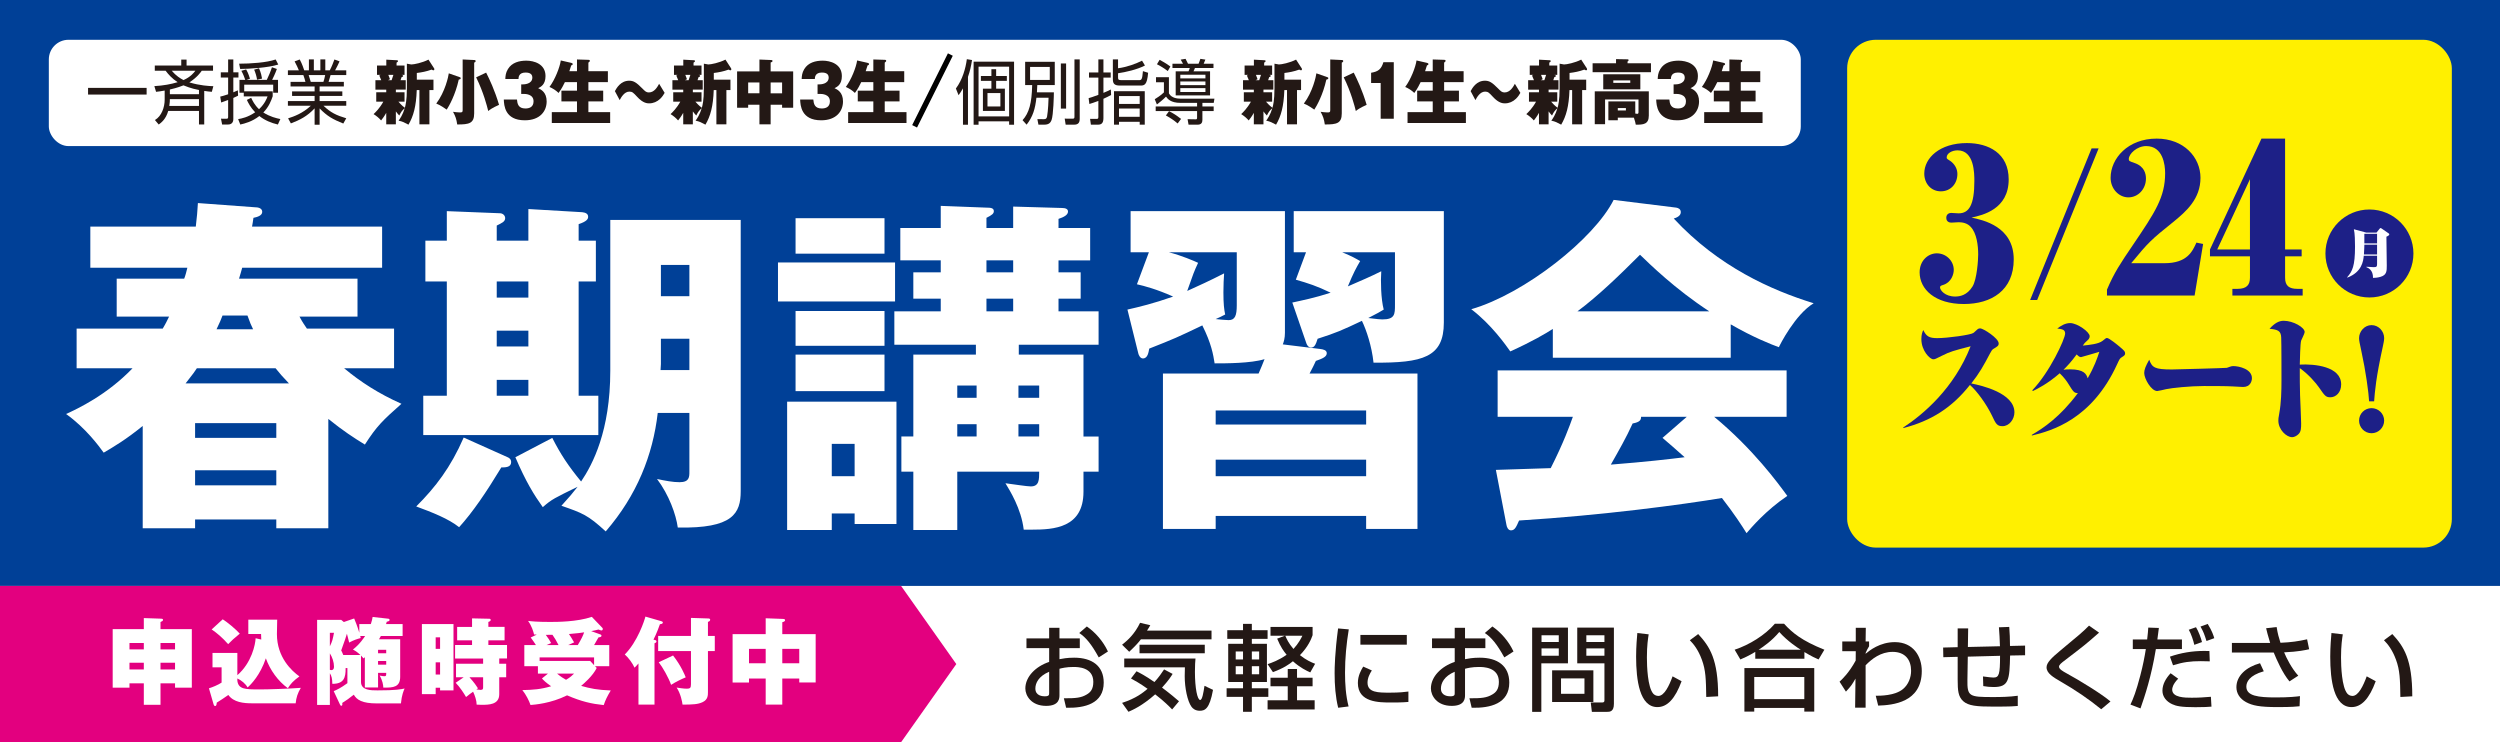 <?xml version="1.0" encoding="UTF-8"?>
<svg xmlns="http://www.w3.org/2000/svg" width="640" height="190" version="1.1" viewBox="0 0 640 190">
  <rect x="0" y="0" width="640" height="190" fill="#808080" stroke="none"/>
  <defs>
    <style>
      .cls-1 {
        fill: #004097;
      }

      .cls-2 {
        fill: #1d2087;
      }

      .cls-3 {
        fill: #fff000;
      }

      .cls-4 {
        fill: #231815;
      }

      .cls-5 {
        fill: #fff;
      }

      .cls-6 {
        fill: #e3007f;
      }
    </style>
  </defs>
  <!-- Generator: Adobe Illustrator 28.7.3, SVG Export Plug-In . SVG Version: 1.2.0 Build 164)  -->
  <g>
    <g id="_レイヤー_1" data-name="レイヤー_1">
      <rect class="cls-1" width="640" height="150"/>
      <rect class="cls-5" x="12.5" y="10.185" width="448.5" height="27.213" rx="5.032" ry="5.032"/>
      <rect class="cls-5" y="150" width="640" height="40"/>
      <polygon class="cls-6" points="230.682 150 244.814 170.003 230.682 190 0 190 0 150 230.682 150"/>
      <g>
        <path class="cls-5" d="M41.089,174.935v5.497h-4.272v-5.497h-3.672v1.104h-4.297v-14.978h7.969v-2.832l4.272.145c.408.023.648.023.648.312,0,.265-.265.384-.648.552v1.824h8.017v14.978h-4.296v-1.104h-3.721ZM36.817,166.247v-1.632h-3.672v1.632h3.672ZM36.817,171.384v-1.729h-3.672v1.729h3.672ZM44.81,166.247v-1.632h-3.721v1.632h3.721ZM44.81,171.384v-1.729h-3.721v1.729h3.721Z"/>
        <path class="cls-5" d="M66.882,163.726c-.048-.791-.048-1.031-.048-1.416h-3.265v-3.672h7.393c-.048,1.992-.071,2.856-.071,3.696,0,5.952,3.792,9.433,5.76,10.825-1.584,1.152-2.256,1.896-2.952,3.023-2.544-1.824-4.561-4.656-5.641-7.656-1.416,4.272-3.84,6.744-4.68,7.465-.504-.96-1.608-1.849-2.616-2.305v.601c.288,2.16,1.968,2.208,5.736,2.208,2.185,0,7.776-.191,10.513-.408-.816,1.368-1.176,2.496-1.32,3.961h-11.185c-2.112,0-4.704-.24-6.049-2.137-.432.312-1.056.744-1.512,1.032-1.152.72-1.272.816-1.464.937-.024.407-.072.863-.408.863-.192,0-.336-.191-.408-.479l-1.176-4.057c.815-.24,2.399-.888,3.24-1.464v-3.912h-2.328v-3.673h6.36v5.688c3.672-3.192,4.608-7.873,4.68-9.457l1.44.336ZM57.018,158.543c1.344.863,3.191,2.4,4.368,3.672-1.465,1.2-2.112,1.776-2.977,2.688-1.584-1.776-2.832-2.809-4.225-3.769l2.833-2.592Z"/>
        <path class="cls-5" d="M91.981,159.766h2.952c.288-.864.385-1.344.456-1.824l3.912.433c.24.023.433.071.433.336,0,.24-.216.336-.72.455-.097.289-.097.385-.192.601h4.248v3.048h-5.568c-.312.576-.384.696-.479.841h5.424v9.601c0,2.616-1.704,2.832-4.32,2.76-.023-.647-.191-1.8-.936-3.072.647.145,1.08.168,1.248.168.432,0,.432-.216.432-.863h-2.088v3.744h-3.385v-7.753c-.096.097-.144.144-.336.312-.264-.337-.408-.505-.647-.744v6.769c0,2.16,2.544,2.16,4.224,2.16,4.776,0,6.024-.288,6.937-.48-.239.553-.744,1.681-.936,3.816h-6.145c-3.816,0-5.137-.912-5.929-2.232-1.128.912-1.848,1.416-2.952,2.112.048.36.072.72-.24.72-.191,0-.264-.168-.384-.407l-1.561-3.337c.792-.336,1.801-.792,3.505-2.04v-3.864h-.456c.048,2.568-.528,4.057-3.408,4.032,0-1.248-.168-2.016-.624-2.712v8.113h-3.265v-21.771h6.169l.672.552,2.64-.912c.24.553.792,1.873,1.32,3.648v-2.208ZM84.445,161.999v3.456c.647-1.32.744-1.824,1.056-3.456h-1.056ZM84.445,171.479c.144.048.239.072.359.072.696,0,.696-.696.696-.912,0-1.104-.432-2.425-1.056-3.384v4.224ZM92.221,162.814c.048.168.072.336.12.528-.912.24-1.776.504-2.952,1.152-.145-.648-.288-1.224-.576-2.257-.145.48-.576,1.896-1.464,4.273.191.384.359.695.527,1.176h4.393c-.792-.792-1.56-1.225-1.92-1.416,1.728-1.297,2.904-3.121,3.12-3.457h-1.248ZM98.869,167.231v-.888h-2.088v.888h2.088ZM96.781,169.223v.937h2.088v-.937h-2.088Z"/>
        <path class="cls-5" d="M116.094,159.766v16.97h-3.433v-.672h-1.128v1.632h-3.528v-17.93h8.089ZM112.661,166.103v-2.953h-1.128v2.953h1.128ZM111.533,169.559v3.12h1.128v-3.12h-1.128ZM127.807,169.92h1.776v3.456h-1.776v4.345c0,2.712-2.712,2.712-4.561,2.712-.552,0-.888-.024-1.224-.048,0-1.008-.456-2.377-.912-3.312-.721.504-.841.6-1.801,1.368-.504-.888-1.584-2.568-2.664-3.648l2.064-1.416h-1.969v-3.456h6.937v-1.345h-7.176v-3.456h4.344v-1.2h-3.816v-3.433h3.816v-2.184l4.44.096c.216,0,.336.12.336.312,0,.24-.24.384-.6.504v1.271h4.152v3.433h-4.152v1.2h4.776v3.456h-1.992v1.345ZM123.678,173.376h-3.504c1.32,1.464,1.896,2.376,2.185,2.832-.217.168-.265.216-.408.288.864.12.96.12,1.08.12.647,0,.647-.336.647-.744v-2.496Z"/>
        <path class="cls-5" d="M137.419,162.455c-.191,0-.479-.024-.695-.024-.192-.768-.601-2.185-1.536-3.479.815.096,2.231.264,5.592.264,1.801,0,6.913,0,10.729-1.297l2.736,2.856c.048.072.071.169.071.24,0,.216-.144.384-.336.384-.168,0-.504-.119-.768-.24-.528.121-.937.24-1.872.408l2.399.864c.12.048.24.145.24.312,0,.312-.312.36-.768.432-.36.672-.744,1.32-1.128,1.968h3.888v5.401h-3.648l.433.456c-.984,2.04-3.36,4.056-3.984,4.584,2.352.672,4.104,1.032,7.584,1.176-.96,1.584-1.392,2.521-1.8,3.744-3.145-.336-5.641-.888-9.385-2.496-4.2,2.089-8.28,2.377-9.36,2.473-.36-1.08-1.152-2.664-2.089-3.816,2.904-.072,4.656-.191,7.369-.984-1.393-.983-1.872-1.464-2.353-1.992l1.536-1.248h-2.568v-1.896h-3.48v-5.401h2.977c-.288-.432-.84-1.296-1.344-1.943l1.56-.744ZM151.076,169.199l1.009,1.08v-1.992h-13.945v.912h12.937ZM142.987,165.142c-.527-1.031-.96-1.8-1.56-2.64-.528,0-.696.024-1.704.024.647.84,1.056,1.535,1.368,2.088-.24.12-.84.384-1.2.527h3.096ZM142.604,172.439c.937.793,1.681,1.248,2.305,1.584,1.08-.623,1.584-1.128,2.063-1.584h-4.368ZM147.908,165.142c.96-1.584,1.368-2.496,1.632-3.264-.792.12-1.56.24-3.888.432.432.648.768,1.152,1.319,2.137-.384.191-.575.264-1.536.695h2.473Z"/>
        <path class="cls-5" d="M167.552,180.385h-4.104v-10.537c-.504.6-.744.816-1.008,1.08-.504-1.152-1.584-2.592-2.496-3.385,3.264-3.264,5.04-8.688,5.28-9.696l3.984,1.151c.24.072.479.145.479.36,0,.36-.456.408-.743.433-.721,2.088-1.513,3.696-1.656,3.96.552.12.768.168.768.456,0,.24-.24.384-.504.48v15.697ZM182.986,162.791v3.889h-1.752v10.465c0,.863,0,1.943-1.345,2.592-1.271.6-2.544.624-5.16.648-.096-.793-.48-2.809-1.513-4.369.576.097,1.824.289,2.616.289.841,0,1.057-.217,1.057-1.152v-8.473h-8.4v-3.889h8.4v-4.608l4.416.144c.24,0,.504.049.504.336,0,.336-.384.48-.575.553v3.576h1.752ZM172.304,167.807c2.112,2.688,3.049,5.112,3.241,5.593-.984.407-2.521,1.127-3.745,1.92-.576-1.704-2.184-4.561-3.168-5.785l3.672-1.728Z"/>
        <path class="cls-5" d="M200.265,180.385h-4.249v-6.673h-4.272v1.008h-4.2v-12.385h8.473v-4.057l4.513.168c.072,0,.456.024.456.312,0,.312-.36.432-.72.528v3.048h8.544v12.385h-4.2v-1.008h-4.344v6.673ZM196.016,166.103h-4.272v3.696h4.272v-3.696ZM200.265,169.8h4.344v-3.696h-4.344v3.696Z"/>
      </g>
      <g>
        <path class="cls-4" d="M268.581,160.711h2.641v2.712h5.208v2.496h-5.208v2.833c.744-.145,1.944-.385,3.769-.385,4.536,0,7.561,2.088,7.561,6.385,0,5.377-4.849,6.553-9.625,6.433l-.576-2.425c3.12.024,4.465-.144,5.833-.96.96-.552,1.704-1.344,1.704-3.24,0-3.816-4.081-3.816-5.089-3.816-1.848,0-3,.312-3.576.456v6.697c0,.815,0,2.808-3.408,2.808-3.816,0-5.328-2.616-5.328-4.464,0-3.024,2.688-5.665,6.096-6.793v-3.528h-5.809v-2.496h5.809v-2.712ZM268.581,171.968c-2.712,1.151-3.528,2.904-3.528,4.296,0,1.896,1.873,1.992,2.4,1.992,1.128,0,1.128-.384,1.128-.84v-5.448ZM278.231,160.375c2.208,1.535,4.176,3.792,5.4,6.408l-2.353,1.512c-1.872-3.408-3.312-5.136-4.992-6.24l1.944-1.68Z"/>
        <path class="cls-4" d="M292.077,163.663c-.648.84-1.416,1.704-3,3.192l-1.824-1.801c1.512-1.199,3.24-2.784,4.608-5.616l2.616.624c-.456.744-.552.96-.84,1.368h16.513v2.232h-18.073ZM300.071,181.616c-.721-.744-2.064-2.112-4.345-3.864-3.36,2.977-5.809,4.009-6.841,4.465l-1.632-2.28c3.624-1.177,5.353-2.616,6.528-3.601-1.944-1.393-3.36-2.16-4.248-2.641l1.416-1.848c.816.408,2.256,1.128,4.584,2.76,1.177-1.296,1.872-2.328,2.473-3.24l2.184,1.152c-.384.624-1.031,1.68-2.712,3.504,2.208,1.656,3.576,2.833,4.345,3.505l-1.752,2.088ZM287.805,168.583h18.242c-.072.792-.145,1.704-.145,3.385,0,4.224.624,7.225,1.344,7.225.528,0,.816-1.776,1.104-3.624l2.185,1.031c-.889,4.921-2.089,5.353-3.408,5.353-1.104,0-1.776-.552-2.112-1.032-1.032-1.439-1.729-4.8-1.729-7.824,0-1.057.024-1.752.048-2.256h-15.529v-2.257ZM308.423,165.054v2.185h-16.706v-2.185h16.706Z"/>
        <path class="cls-4" d="M314.181,161.335h4.032v-1.632h2.257v1.632h4.032v2.208h-4.032v1.271h3.864v9.77h-3.864v1.607h4.224v2.209h-4.224v3.816h-2.257v-3.816h-4.2v-2.209h4.2v-1.607h-3.792v-9.77h3.792v-1.271h-4.032v-2.208ZM316.341,166.783v2.04h1.872v-2.04h-1.872ZM316.341,170.552v2.063h1.872v-2.063h-1.872ZM320.47,166.783v2.04h1.872v-2.04h-1.872ZM320.47,170.552v2.063h1.872v-2.063h-1.872ZM336.023,162.607c-.36,1.008-1.08,2.88-3.24,5.111,1.608,1.272,2.929,1.849,3.889,2.209l-1.248,2.208c-.864-.384-2.568-1.177-4.44-2.856-.937.768-2.353,1.776-5.112,2.784l-1.368-2.04c1.008-.336,2.855-.984,4.872-2.4-.72-.863-1.561-2.016-2.424-4.128l1.968-.744h-3.672v-2.257h10.776v2.113ZM332.038,171.271v2.232h3.984v2.184h-3.984v3.576h4.513v2.353h-12.049v-2.353h5.16v-3.576h-4.416v-2.184h4.416v-2.232h2.376ZM329.038,162.751c.36.84.816,1.896,2.088,3.384,1.345-1.488,1.969-2.736,2.28-3.384h-4.368Z"/>
        <path class="cls-4" d="M345.286,161.119c-.601,3.672-.96,7.368-.96,11.088,0,2.881.191,5.857.911,8.642l-2.664.336c-.695-2.809-.912-5.784-.912-8.856,0-1.297.048-5.137.889-11.449l2.736.24ZM351.191,171.632c-.528.84-1.104,1.896-1.104,3.12,0,2.568,2.713,2.568,5.736,2.568,2.448,0,3.841-.168,4.729-.288v2.664c-1.584.144-3.408.144-4.392.144-3.145,0-8.545,0-8.545-4.992,0-1.872.815-3.288,1.368-4.2l2.208.984ZM360.143,162.535v2.496h-11.881v-2.496h11.881Z"/>
        <path class="cls-4" d="M372.405,160.711h2.641v2.712h5.208v2.496h-5.208v2.833c.744-.145,1.944-.385,3.769-.385,4.536,0,7.561,2.088,7.561,6.385,0,5.377-4.849,6.553-9.625,6.433l-.576-2.425c3.12.024,4.465-.144,5.833-.96.96-.552,1.704-1.344,1.704-3.24,0-3.816-4.081-3.816-5.089-3.816-1.848,0-3,.312-3.576.456v6.697c0,.815,0,2.808-3.408,2.808-3.816,0-5.328-2.616-5.328-4.464,0-3.024,2.688-5.665,6.096-6.793v-3.528h-5.809v-2.496h5.809v-2.712ZM372.405,171.968c-2.712,1.151-3.528,2.904-3.528,4.296,0,1.896,1.873,1.992,2.4,1.992,1.128,0,1.128-.384,1.128-.84v-5.448ZM382.055,160.375c2.208,1.535,4.176,3.792,5.4,6.408l-2.353,1.512c-1.872-3.408-3.312-5.136-4.992-6.24l1.944-1.68Z"/>
        <path class="cls-4" d="M392.23,160.662h9.168v9.146h-6.816v12.433h-2.352v-21.578ZM394.629,162.631v1.729h4.417v-1.729h-4.417ZM394.629,165.991v1.872h4.417v-1.872h-4.417ZM407.903,171.607v8.113h-10.561v-8.113h10.561ZM399.622,173.672v3.937h6v-3.937h-6ZM410.735,169.807h-6.96v-9.146h9.385v19.514c0,2.017-1.032,2.064-1.824,2.064h-3.816l-.288-2.4h2.928c.553,0,.576-.312.576-.6v-9.433ZM406.103,162.631v1.729h4.632v-1.729h-4.632ZM406.103,165.991v1.872h4.632v-1.872h-4.632Z"/>
        <path class="cls-4" d="M422.062,162.39c-.168,1.057-.456,2.856-.456,5.904,0,2.353.191,7.585,1.608,9.266.239.287.72.6,1.319.6,1.536,0,2.784-2.641,3.648-5.017l2.305,1.248c-1.633,4.465-3.648,6.625-6.192,6.625-4.537,0-5.449-6.841-5.449-12.89,0-2.688.216-4.944.312-6.072l2.904.336ZM436.799,178.424c-.072-4.512-.12-6.84-1.128-9.553-.912-2.496-2.089-3.984-3.072-4.969l2.136-1.584c3,3.24,5.112,6.505,5.112,15.938l-3.048.168Z"/>
        <path class="cls-4" d="M449.35,166.879c-1.8,1.08-2.88,1.536-3.816,1.944l-1.464-2.496c3.769-1.248,7.753-3.72,10.297-6.648h2.353c2.136,2.328,4.512,4.32,10.32,6.648l-1.488,2.496c-.695-.288-1.775-.792-3.624-1.896v1.703h-12.577v-1.752ZM446.566,171.031h17.882v11.137h-2.544v-.936h-12.817v.936h-2.521v-11.137ZM449.086,173.311v5.665h12.817v-5.665h-12.817ZM460.991,166.327c-.601-.36-3.36-2.136-5.497-4.536-1.896,2.256-4.032,3.744-5.28,4.536h10.777Z"/>
        <path class="cls-4" d="M480.191,178.112c1.056,0,4.872.024,6.96-1.704,1.417-1.152,2.089-3,2.089-4.681,0-2.784-1.488-4.849-4.729-4.849-3.072,0-5.353,1.824-6.913,3.433v10.849h-2.688l.096-7.44c-.888,1.536-1.032,1.8-2.448,3.337l-1.632-2.545c.72-.672,2.424-2.28,4.128-5.4l.024-2.4h-3.457v-2.496h3.457v-3.504h2.568l-.049,3.504h.889v1.225c-.336.552-.721,1.248-.889,1.728v.192c.984-.816,3.625-2.977,7.489-2.977,4.729,0,6.889,3.648,6.889,7.393,0,8.064-7.417,8.737-11.161,8.857l-.624-2.521Z"/>
        <path class="cls-4" d="M514.367,160.494c.12,1.537.191,3.024.191,4.873l3.865-.096v2.472l-3.841.072c-.144,6.192-.288,8.064-4.177,8.064-.912,0-1.824-.072-2.688-.24l-.072-2.472c1.176.191,2.496.288,2.664.288,1.44,0,1.704-.769,1.704-5.569l-8.257.217-.096,5.856c-.072,4.345.432,4.488,6.528,4.488,2.112,0,4.249-.048,6.36-.336v2.616c-.768.072-1.704.168-6.168.168-4.32,0-6.48-.192-7.825-1.416-1.248-1.176-1.392-2.641-1.392-5.521v-5.809l-3.673.096-.048-2.472,3.721-.096v-4.801h2.688l-.072,4.752,8.209-.191c-.024-.961-.168-4.104-.265-4.849l2.641-.097Z"/>
        <path class="cls-4" d="M537.911,181.568c-3.24-2.641-6.697-4.969-10.321-7.057-1.944-1.128-3.672-2.136-3.672-3.672,0-1.177,1.199-2.377,3.696-4.44,4.848-4.009,5.496-4.561,7.176-6.241l2.568,1.801c-3.384,2.977-3.912,3.384-8.593,6.961-1.176.888-1.656,1.271-1.656,1.775,0,.601,1.08,1.2,1.776,1.584,3.528,1.92,9.217,5.425,11.401,7.297l-2.376,1.992Z"/>
        <path class="cls-4" d="M552.67,160.759c-.096.792-.191,1.632-.384,2.952h6.289v2.448h-6.673c-1.176,7.177-2.856,12.097-3.937,15.193l-2.568-.984c.744-1.584,1.44-3.312,2.521-7.44.696-2.641,1.104-4.801,1.416-6.769h-3.336v-2.448h3.672c.168-1.393.24-2.305.288-3.049l2.712.097ZM557.615,173.744c-1.393,1.416-1.536,2.424-1.536,2.784,0,2.088,3.336,2.088,4.992,2.088,1.944,0,3.096-.096,4.92-.24l.145,2.521c-.84.072-1.776.145-4.104.145-3.672,0-4.921-.289-5.952-.769-1.465-.672-2.497-1.896-2.497-3.456,0-1.705.937-3.217,2.089-4.465l1.944,1.393ZM565.703,169.304c-.695-.024-1.344-.048-2.304-.048-2.616,0-4.513.239-7.104,1.056l-.792-2.208c2.808-.984,5.76-1.465,8.736-1.465.528,0,.889,0,1.368.024l.096,2.641ZM561.743,165.079c-.216-1.032-.84-2.88-1.416-3.864l1.848-.648c.648,1.032,1.272,2.761,1.536,3.793l-1.968.72ZM564.863,164.095c-.6-1.848-.72-2.231-1.536-3.696l1.849-.672c1.151,1.848,1.488,3.024,1.68,3.648l-1.992.72Z"/>
        <path class="cls-4" d="M582.816,160.518c.312,1.872.527,2.568.983,4.032,2.784-.12,4.537-.384,6.816-.888l.528,2.544c-.84.192-2.88.648-6.408.792.552,1.368,1.92,4.128,3.624,5.977l-2.256,1.464c-1.776-2.111-3.288-5.568-4.032-7.393h-10.705v-2.448h9.793c-.624-2.04-.864-3.048-1.032-3.769l2.688-.312ZM579.527,171.847c-3.744,1.057-4.464,2.784-4.464,3.912,0,2.424,3.048,2.784,7.561,2.784,3.408,0,5.305-.216,6.168-.336l-.096,2.593c-.768.071-1.848.216-5.616.216-4.681,0-6.48-.408-8.089-1.272-1.632-.888-2.472-2.28-2.472-3.816,0-2.928,2.496-5.16,6.048-6.145l.96,2.064Z"/>
        <path class="cls-4" d="M599.758,162.39c-.168,1.057-.456,2.856-.456,5.904,0,2.353.192,7.585,1.608,9.266.24.287.72.6,1.32.6,1.536,0,2.784-2.641,3.648-5.017l2.304,1.248c-1.632,4.465-3.648,6.625-6.192,6.625-4.536,0-5.448-6.841-5.448-12.89,0-2.688.216-4.944.312-6.072l2.904.336ZM614.495,178.424c-.072-4.512-.12-6.84-1.128-9.553-.912-2.496-2.088-3.984-3.072-4.969l2.137-1.584c3,3.24,5.112,6.505,5.112,15.938l-3.049.168Z"/>
      </g>
      <g>
        <path class="cls-5" d="M100.881,84.113v10.169h-12.779c4.229,3.51,8.819,6.479,14.669,9.09-4.86,4.319-6.3,5.67-9.36,10.439-2.79-1.71-5.58-3.51-9.359-6.569v27.988h-13.319v-2.25h-20.79v2.25h-13.409v-26.188c-4.32,3.51-7.38,5.31-9.99,6.84-1.17-1.62-4.59-6.3-9.629-9.899,2.97-1.351,10.439-4.86,17.009-11.7h-14.31v-10.169h22.049c.81-1.35,1.17-2.16,1.62-3.06h-13.409v-9.72h17.279c.27-.63.63-1.98.81-2.79h-24.839v-10.53h26.999c.27-2.34.45-4.14.54-6.03l14.669,1.08c.45,0,1.8.09,1.8,1.17,0,.99-1.35,1.35-2.25,1.53-.09.81-.27,1.71-.36,2.25h33.299v10.53h-35.819c-.18.63-.54,1.979-.81,2.79h30.329v9.72h-14.85c.81,1.53,1.35,2.25,1.89,3.06h22.319ZM73.972,98.152c-1.62-1.71-2.43-2.61-3.42-3.87h-20.159c-.45.72-.9,1.35-2.88,3.87h26.459ZM70.733,112.101v-3.779h-20.79v3.779h20.79ZM49.943,120.382v3.869h20.79v-3.869h-20.79ZM64.793,84.292c-.45-.9-.81-1.71-1.44-3.51h-6.39c-.36.99-.72,1.8-1.53,3.51h9.36Z"/>
        <path class="cls-5" d="M129.954,117.052c.45.18.9.54.9,1.26,0,1.35-1.53,1.35-2.52,1.35-3.87,6.39-7.29,11.43-10.799,15.3-2.7-2.16-6.84-3.78-10.98-5.31,4.95-4.95,8.82-9.99,12.15-17.64l11.25,5.04ZM135.263,61.613v-8.1l13.77.81c.81.09,1.53.36,1.53,1.17,0,.54-.27,1.17-2.43,1.89v4.229h4.41v10.44h-4.41v29.249h5.04v10.08h-44.818v-10.08h6.03v-29.249h-5.49v-10.44h5.49v-7.56l13.589.54c.72,0,1.35.54,1.35,1.26,0,.9-.9,1.26-2.16,1.89v3.87h8.1ZM127.164,72.053v4.14h8.1v-4.14h-8.1ZM127.164,84.652v4.05h8.1v-4.05h-8.1ZM127.164,97.252v4.05h8.1v-4.05h-8.1ZM156.233,56.304h33.389v69.388c0,5.76-1.98,9.629-16.109,9.359-.45-3.33-2.25-8.37-5.31-12.42,2.25.45,3.96.811,5.76.811,2.52,0,2.52-1.351,2.52-2.7v-15.029h-8.1c-1.26,10.8-5.31,21.06-13.319,30.329-4.59-4.23-5.94-4.68-11.34-6.57,1.98-2.159,2.88-3.239,4.14-4.859-5.85,2.88-6.57,3.149-8.91,5.22-2.25-3.15-4.32-6.479-7.02-12.779l9.449-4.95c2.16,4.229,4.05,7.109,7.38,11.16,2.97-4.41,7.47-12.96,7.47-28.35v-38.608ZM176.482,86.722h-7.29v6.479c0,.54-.09.99-.09,1.53h7.379v-8.01ZM169.192,75.833h7.29v-8.01h-7.29v8.01Z"/>
        <path class="cls-5" d="M229.133,67.193v9.99h-29.969v-9.99h29.969ZM212.934,131.451v4.229h-11.429v-32.849h27.989v31.318h-10.709v-2.699h-5.85ZM226.433,55.853v9.09h-22.769v-9.09h22.769ZM226.433,79.613v8.91h-22.769v-8.91h22.769ZM226.433,90.772v9.359h-22.769v-9.359h22.769ZM218.784,121.911v-8.279h-5.85v8.279h5.85ZM281.241,111.742v8.999h-3.87v5.13c0,9.27-7.56,9.72-13.229,9.72h-2.07c-.63-5.399-3.6-10.08-4.68-11.88,2.07.271,5.58.811,6.479.811,2.16,0,2.16-1.71,2.16-3.78h-20.969v14.939h-11.25v-14.939h-3.06v-8.999h3.06v-20.97h16.019v-2.52h-20.879v-8.55h11.879v-3.24h-7.02v-6.75h7.02v-3.06h-10.35v-8.28h10.35v-5.669l11.7.45c1.08,0,1.89.09,1.89.9,0,.63-.45.99-1.89,1.71v2.61h6.84v-5.49l12.509.36c.9,0,1.53.27,1.53.9,0,.9-1.08,1.44-2.43,1.89v2.34h8.1v8.28h-8.1v3.06h5.67v6.75h-5.67v3.24h10.259v8.55h-20.429v2.52h16.56v20.97h3.87ZM250.012,101.842v-3.149h-4.95v3.149h4.95ZM250.012,111.742v-3.15h-4.95v3.15h4.95ZM252.532,66.653v3.06h6.84v-3.06h-6.84ZM252.532,76.463v3.24h6.84v-3.24h-6.84ZM266.032,101.842v-3.149h-5.31v3.149h5.31ZM266.032,111.742v-3.15h-5.31v3.15h5.31Z"/>
        <path class="cls-5" d="M288.625,79.253c3.15-.72,6.569-1.53,11.699-3.33-4.23-1.89-7.29-2.7-9.27-3.15l3.06-8.189h-4.68v-10.53h39.508v31.139c0,1.35-.27,2.25-.54,2.97l9.54,1.17c.72.09,1.71.27,1.71,1.08,0,.9-.99,1.35-2.79,1.98-.36.81-.99,2.07-1.62,3.24h27.629v39.779h-13.14v-3.33h-38.518v3.33h-13.5v-39.779h24.479c.45-.99,1.261-2.97,1.53-3.69-3.51,1.08-9.899,1.08-12.779,1.08-.36-2.25-.81-5.04-3.15-9.72-6.39,3.06-7.2,3.42-13.589,5.939-.18.9-.36,2.52-1.62,2.52-.72,0-1.08-.9-1.17-1.26l-2.79-11.25ZM299.244,64.583c3.42.9,6.3,2.16,7.47,2.7-1.08,2.34-1.17,2.61-2.79,7.2,2.97-1.35,5.58-2.52,9.449-4.5-.09,1.35-.18,2.88-.18,4.859,0,2.97.18,4.41.45,5.67-.63.36-1.62.81-2.43,1.17.45.09,2.97.27,3.33.27,1.62,0,2.07-1.17,2.07-3.78v-13.589h-17.37ZM349.732,108.681v-3.6h-38.518v3.6h38.518ZM349.732,121.911v-4.229h-38.518v4.229h38.518ZM330.832,77.453c2.431-.54,5.67-1.17,9.81-2.52-3.51-1.71-5.76-2.43-8.909-3.33l2.609-7.02h-3.149v-10.53h38.429v28.529c0,8.91-5.4,10.35-18,10.26-.449-4.23-1.8-8.28-2.97-10.709-5.13,2.43-6.569,3.06-11.339,4.59-.45,1.44-.811,2.25-1.62,2.25-.811,0-1.17-.72-1.351-1.35l-3.51-10.169ZM357.112,64.583h-13.499c2.609,1.08,3.329,1.53,4.589,2.25-.989,1.71-1.709,2.97-3.149,6.479,3.51-1.53,5.67-2.43,8.55-3.87-.18,2.43-.09,7.109.63,9.81-1.17.72-1.53.9-3.96,2.16,2.07.27,3.24.36,3.6.36,3.24,0,3.24-1.35,3.24-3.78v-13.409Z"/>
        <path class="cls-5" d="M443.062,91.582h-45.538v-7.38c-1.801,1.17-5.311,3.24-10.89,5.76-1.08-1.53-4.86-6.93-9.99-10.8,13.68-3.959,31.499-18.089,36.449-27.989l16.019,1.98c.54.09,1.17.36,1.17,1.17,0,.99-1.17,1.44-1.8,1.62,11.43,12.33,25.02,18.359,35.819,21.689-4.771,2.88-8.73,10.8-8.91,11.25-1.979-.72-6.569-2.52-12.329-5.85v8.55ZM382.944,120.291c2.61-.09,6.12-.18,14.04-.449,3.329-6.57,4.859-10.89,5.67-13.14h-19.26v-11.88h73.977v11.88h-18.539c9.99,8.279,16.29,16.919,18.72,20.249-5.58,3.779-9.27,8.189-10.439,9.539-1.17-1.89-3.15-4.949-6.3-8.999-10.35,1.71-30.329,4.41-51.928,5.76-.721,1.62-1.08,2.52-2.07,2.52-.72,0-1.08-.81-1.17-1.439l-2.7-14.04ZM437.571,79.702c-8.819-5.76-15.299-12.149-17.729-14.489-5.22,5.22-10.799,10.62-16.019,14.489h33.748ZM431.812,106.702h-11.699c0,.81-.271,1.35-2.16,1.71-1.62,3.6-3.6,7.02-5.58,10.529,9.09-.72,14.49-1.35,18.899-1.89-2.52-2.25-3.96-3.51-5.67-4.95l6.21-5.399Z"/>
      </g>
      <rect class="cls-3" x="472.874" y="10.185" width="154.796" height="130" rx="7.302" ry="7.302"/>
      <g>
        <g>
          <path class="cls-2" d="M512.637,109.102c-1.389,0-1.702-.59-2.709-2.743-1.389-2.883-3.854-6.286-5.626-7.814-4.619,5.835-9.863,9.169-17.052,11.044l-.035-.139c5.105-3.334,13.023-10.002,17.261-20.803-4.307,1.111-5.313,1.389-7.293,2.396-1.667.833-1.841.938-2.258.938-.868,0-3.056-2.188-3.056-5.175,0-1.181.243-1.736.486-2.327.764,1.632,1.527,2.083,3.576,2.083,2.675,0,8.578-.833,9.238-1.319.208-.104.938-.868,1.111-.973.174-.139.382-.208.66-.208.729,0,4.723,2.5,4.723,3.854,0,.591-.277.764-1.389,1.424-.312.208-.452.452-.834,1.146-1.632,3.091-2.674,5.001-4.792,7.675,2.604.521,11.044,2.431,11.044,7.397,0,1.771-1.32,3.542-3.057,3.542Z"/>
          <path class="cls-2" d="M543.158,91.46c-.486.312-.556.452-1.181,1.806-6.46,14.135-16.774,17.017-21.811,18.232l-.034-.174c2.986-1.736,7.224-4.55,11.808-10.696-.973.035-1.216-.417-2.396-2.292-.347-.591-1.146-1.736-2.257-2.778-3.126,2.709-5.661,3.959-6.877,4.549l-.139-.208c4.445-4.584,8.404-13.162,8.404-14.517,0-1.007-.729-1.111-2.015-1.285.973-.729,2.05-1.389,3.3-1.389,1.806,0,5.001,2.257,5.001,3.368,0,.521-.348.869-.591,1.077-.659.59-.729.66-1.181,1.319,1.771-.174,4.063-.417,5.07-1.215.799-.66.903-.729,1.146-.729.521,0,2.743,1.806,3.334,2.327,1.111.938,1.285,1.146,1.285,1.598,0,.417-.14.556-.868,1.007ZM532.739,91.426c-.382,0-.729-.312-1.111-.694-1.459,1.979-2.327,2.882-3.369,3.924.417-.069.903-.104,1.667-.104,3.577,0,4.202,1.215,4.515,2.292,1.667-2.883,2.466-5.14,2.987-6.772-.765.208-4.55,1.354-4.688,1.354Z"/>
          <path class="cls-2" d="M574.235,99.066c-.069,0-2.257-.104-2.604-.139-1.736-.104-5.452-.104-7.432-.104-3.474,0-8.231.485-9.655.799-.382.104-2.118.485-2.292.485-1.528,0-3.334-3.16-3.334-4.618,0-.868.382-1.806,1.285-3.404.729,2.014,1.424,2.5,5.765,2.5.625,0,13.545-.347,14.065-.417.382-.07,1.042-.452,1.633-.452,1.632,0,4.827.799,4.827,3.091,0,.729-.382,2.258-2.258,2.258Z"/>
          <path class="cls-2" d="M596.561,101.705c-1.146,0-1.424-.382-2.883-2.5-.764-1.111-2.674-3.369-4.932-4.966,0,2.779,0,4.272.07,6.912.034,1.146.277,6.146.277,7.188,0,1.146,0,2.153-.66,2.778-.347.348-.972.799-1.667.799-1.424,0-3.507-1.91-3.507-4.237,0-.486,0-.556.243-1.91.485-2.64.556-5.695.556-8.369,0-1.737,0-9.446-.07-11.009-.069-1.667-.799-2.014-2.986-2.223,1.25-1.389,2.361-2.049,3.612-2.049,2.465,0,5.383,1.702,5.383,2.883,0,.382-.799,1.875-.903,2.188-.243.729-.312,5.001-.348,6.147,3.751-.208,10.593.451,10.593,5.07,0,2.084-1.354,3.299-2.778,3.299Z"/>
          <path class="cls-2" d="M606.49,102.747c-.104-2.188-.868-7.779-1.944-12.676-.521-2.361-.625-2.987-.625-3.508,0-1.667,1.354-3.334,3.195-3.334,1.84,0,3.229,1.598,3.229,3.334,0,.625-.209,1.494-.312,2.015-1.806,8.196-2.049,11.529-2.258,14.169h-1.285ZM603.921,107.679c0-1.771,1.424-3.194,3.195-3.194,1.771,0,3.229,1.424,3.229,3.194,0,1.736-1.424,3.229-3.229,3.229-1.807,0-3.195-1.493-3.195-3.229Z"/>
        </g>
        <g>
          <path class="cls-2" d="M502.747,77.827c-7.394,0-11.322-3.773-11.322-8.116,0-3.05,2.224-4.859,4.395-4.859,2.43,0,4.343,1.964,4.343,4.239,0,1.137-.621,3.153-2.637,3.825-.62.207-.879.259-.879.672,0,.672,1.24,2.326,3.877,2.326,1.189,0,3.051-.31,4.446-2.584,1.137-1.861,1.447-6.824,1.447-8.168,0-2.275-.361-5.428-1.913-7.083-.827-.931-2.067-1.189-3.05-1.189-.259,0-1.603.104-1.913.104-.413,0-1.292-.155-1.292-1.241,0-.827.568-1.241,1.292-1.241.259,0,1.552.103,1.861.103,2.688,0,4.032-2.171,4.032-8.271,0-1.913,0-7.857-4.291-7.857-1.447,0-2.791.775-2.791,1.809,0,.31.052.362.879.879,1.137.775,1.861,2.016,1.861,3.36,0,2.481-1.706,4.446-4.239,4.446-2.481,0-4.239-1.964-4.239-4.549,0-3.98,3.929-7.806,10.908-7.806,5.531,0,10.701,2.585,10.701,9.306,0,7.651-6.669,9.15-9.513,9.771,2.947.62,10.805,2.274,10.805,10.701,0,7.961-5.738,11.425-12.769,11.425Z"/>
          <path class="cls-2" d="M519.71,76.805l15.737-38.818h1.801l-15.737,38.818h-1.801Z"/>
          <g>
            <path class="cls-2" d="M561.822,75.65h-22.436v-1.5c1.86-4.394,3.515-6.824,6.565-11.321,5.738-8.479,8.323-12.304,8.323-18.507,0-2.171-.569-6.927-4.86-6.927-2.378,0-4.445,2.016-4.445,3.309,0,.517.155.568,1.499,1.034,2.533.879,2.895,2.792,2.895,3.981,0,2.636-1.964,4.808-4.497,4.808-2.378,0-4.55-2.12-4.55-5.015,0-4.911,4.395-10.029,11.787-10.029,6.979,0,11.219,4.808,11.219,10.029,0,5.428-3.671,8.633-6.979,11.321-5.583,4.498-6.203,5.015-10.753,10.546h8.53c5.79,0,7.134-2.999,8.168-5.273l1.706.362-2.172,13.183Z"/>
            <path class="cls-2" d="M571.49,73.944h1.344c2.327,0,3.154-1.034,3.154-2.843v-5.48h-10.236v-1.757l13.183-28.382h6.049v28.382h4.239v1.757h-4.239v5.48c0,2.12,1.085,2.843,3.153,2.843h1.344v1.706h-17.99v-1.706ZM575.988,45.872l-8.375,17.991h8.375v-17.991Z"/>
          </g>
          <path class="cls-2" d="M617.839,64.891c.005,6.224-5.043,11.261-11.265,11.261-6.218,0-11.263-5.037-11.263-11.261,0-6.217,5.045-11.262,11.263-11.26,6.222,0,11.26,5.043,11.265,11.26Z"/>
          <path class="cls-5" d="M610.921,60.594c0,1.175.093,6.355.093,7.41,0,1.375,0,2.403-1.615,2.87-.801.241-1.482.254-1.909.268.04-2.057-1.255-2.563-1.683-2.737v-.12c.308.026,1.629.107,1.843.107.708,0,.881-.107.881-.788v-2.137h-3.404c-.134,1.402-.48,4.166-4.179,5.595l-.08-.08c1.335-1.522,2.016-2.857,2.016-7.851,0-1.162-.026-3.392-.294-4.446l3.138.854h2.657l.814-1.001c.054-.067.134-.16.214-.16.093,0,.2.067.28.12l1.789,1.242c.106.08.173.12.173.24,0,.32-.561.548-.733.614ZM608.53,62.637h-3.258c0,.053-.013,1.321-.106,2.51h3.364v-2.51ZM608.53,59.859h-3.258v2.457h3.258v-2.457Z"/>
        </g>
      </g>
      <g>
        <path class="cls-4" d="M37.534,22.498v1.71h-14.99v-1.71h14.99Z"/>
        <path class="cls-4" d="M39.66,30.727c1.718-.991,2.496-3.295,2.496-5.186v-2.359c-.973.18-1.653.27-2.204.324l-.438-1.458c2.398-.144,4.197-.486,5.963-1.008-1.426-.918-2.382-1.999-3.079-2.935h-2.771v-1.333h6.774v-1.512h1.361v1.512h6.774v1.333h-2.885c-.324.468-1.199,1.71-3.176,2.988,2.755.829,5.023.937,6.142.973l-.389,1.44c-.648-.054-1.199-.108-1.944-.234v8.589h-1.345v-3.457h-7.875c-.6,2.125-1.815,3.025-2.431,3.475l-.972-1.152ZM43.484,25.379c0,.45,0,.81-.146,1.747h7.6v-1.747h-7.454ZM43.484,24.119h7.454v-1.081c-2.025-.36-3.646-1.062-3.97-1.188-.324.126-1.604.648-3.484,1.062v1.207ZM43.954,18.105c1.134,1.314,2.204,1.98,3.03,2.395,1.864-.847,2.642-1.873,3.031-2.395h-6.061Z"/>
        <path class="cls-4" d="M60.946,24.497c-.438.216-.681.342-1.215.576v5.42c0,1.242-.94,1.386-1.361,1.386h-1.507l-.292-1.495,1.329.018c.454,0,.502-.108.502-.54v-4.267c-1.004.378-1.28.486-1.782.648l-.243-1.512c.535-.126.956-.234,2.025-.595v-4.285h-1.879v-1.332h1.879v-3.295h1.329v3.295h1.312v1.332h-1.312v3.781c.438-.162.745-.306,1.167-.504l.049,1.368ZM61.302,23.741v-3.295h1.475c-.129-.396-.438-1.333-.988-2.323l1.231-.342c.194.342.567,1.008.972,2.376l-.891.288h5.202c.356-.684,1.086-2.449,1.312-3.223l1.264.433c-.356,1.062-1.15,2.683-1.215,2.791h1.507v3.295h-1.231v-2.071h-7.422v1.711h7.292v1.26c-.356,1.062-.956,2.683-2.398,4.159,1.701,1.081,3.354,1.477,4.359,1.674l-.632,1.405c-1.686-.396-3.338-1.062-4.748-2.179-1.831,1.44-3.743,1.926-4.878,2.179l-.551-1.386c.891-.145,2.496-.469,4.359-1.747-1.248-1.296-1.815-2.502-2.123-3.169l1.102-.54c.34.72.859,1.837,2.009,2.917,1.458-1.368,1.961-2.665,2.188-3.277h-6.093v-.937h-1.102ZM61.221,16.304c2.901,0,7.033-.27,9.35-1.08l.665,1.296c-2.609.828-7.47,1.116-9.755,1.135l-.259-1.351ZM65.807,20.391c-.146-.936-.405-1.764-.745-2.557l1.248-.36c.502,1.152.681,2.052.778,2.647l-1.28.27Z"/>
        <path class="cls-4" d="M87.882,31.627c-2.755-1.116-4.116-1.891-6.061-3.871v4.178h-1.28v-4.195c-1.896,2.034-3.776,2.971-6.077,3.853l-.713-1.296c1.491-.468,3.744-1.278,5.818-3.223h-5.866v-1.207h6.838v-1.314h-5.769v-1.152h5.769v-1.26h-6.158v-1.188h3.808c-.097-.433-.373-1.333-.535-1.729h-3.954v-1.225h2.803c-.324-.792-.502-1.152-1.085-2.287l1.312-.486c.194.36.583,1.062,1.15,2.772h1.199v-2.791h1.264v2.791h1.669v-2.791h1.264v2.791h1.15c.502-.937.907-2.017,1.183-2.772l1.313.486c-.227.54-.729,1.566-1.134,2.287h2.852v1.225h-4.019c-.21.774-.324,1.152-.502,1.729h3.905v1.188h-6.206v1.26h5.817v1.152h-5.817v1.314h6.822v1.207h-5.834c1.831,1.729,3.273,2.449,5.834,3.205l-.762,1.35ZM82.793,20.95c.065-.18.34-1.009.454-1.729h-4.229c.081.252.438,1.458.535,1.729h3.241Z"/>
        <path class="cls-4" d="M101.341,23.615h2.22v2.413h-1.572c.227.252.907,1.044,1.653,1.566.162-.576.519-1.8.519-5.041v-6.248l1.134.198c.648,0,2.787-.414,4.392-1.243l1.442,2.233c.049.072.065.126.065.216,0,.198-.097.288-.243.288-.113,0-.227-.054-.454-.18-1.41.504-2.512.702-3.792.864v1.71h4.262v2.665h-1.037v8.769h-2.561v-8.769h-.681c-.146,4.159-.843,6.698-2.123,8.858-1.118-.594-1.458-.792-2.528-1.026.308-.414,1.054-1.44,1.572-3.187-.632.558-.908.882-1.394,1.873-.356-.342-.713-.846-.875-1.062v3.313h-2.463v-2.935c-.567,1.008-1.005,1.548-1.312,1.944-.551-.63-1.199-1.17-1.929-1.621.47-.45,1.556-1.476,2.496-3.187h-1.815v-2.413h2.561v-.666h-2.771v-2.413h1.491c-.097-.271-.13-.36-.502-1.207l.34-.162h-.924v-2.395h2.382v-1.494l2.674.144c.162,0,.324.036.324.216,0,.18-.211.288-.373.396v.738h2.042v2.395h-.746c.292.09.389.108.389.27,0,.18-.081.198-.405.324-.081.252-.097.306-.259.774h1.329v2.413h-2.528v.666ZM99.412,19.167c.081.18.356.972.421,1.116l-.519.252h.94c.113-.324.243-.685.454-1.369h-1.296Z"/>
        <path class="cls-4" d="M117.711,19.762c.114.036.227.09.227.252,0,.234-.113.27-.502.378-.859,3.925-2.496,6.788-3.079,7.67-.243-.162-1.653-1.188-2.674-1.548,2.285-3.043,3.111-6.95,3.208-7.742l2.819.99ZM121.487,15.368c.146,0,.275.072.275.271,0,.198-.146.306-.373.396v12.982c0,2.575-1.296,2.863-4.343,2.845-.195-1.368-.438-2.071-1.07-3.241.421.054,1.134.162,1.702.162.616,0,.762-.054.762-.576v-12.981l3.046.144ZM124.452,18.591c.859,1.71,2.171,4.429,3.306,8.247-1.75.774-2.398,1.278-2.771,1.584-.308-1.243-1.167-4.7-3.095-8.625l2.56-1.207Z"/>
        <path class="cls-4" d="M133.429,24.047v-2.449h.486c.146,0,2.366,0,2.366-1.764,0-1.225-1.296-1.261-1.75-1.261-1.734,0-1.783,1.207-1.799,1.656h-3.371c.033-.738.081-1.584.665-2.539,1.021-1.692,2.917-2.161,4.715-2.161,1.896,0,4.91.792,4.91,3.943,0,2.179-1.199,2.772-1.879,3.097.713.342,2.171,1.026,2.171,3.403,0,2.449-1.669,4.825-5.591,4.825-5.153,0-5.315-3.871-5.38-5.312h3.371c.097,1.08.34,2.287,2.155,2.287.956,0,2.09-.324,2.09-1.836,0-1.891-2.171-1.891-2.447-1.891h-.713Z"/>
        <path class="cls-4" d="M147.71,18.231v-3.007l2.901.09c.146,0,.389,0,.389.252,0,.162-.048.198-.373.468v2.197h4.991v2.791h-4.991v2.197h3.792v2.737h-3.792v2.755h5.574v2.773h-14.94v-2.773h6.449v-2.755h-3.986v-2.737h3.986v-2.197h-3.095c-.243.504-.842,1.747-1.62,2.773-.681-.666-1.507-1.188-2.333-1.53,1.41-1.873,2.657-5.042,2.9-6.788l2.674.612c.259.054.373.144.373.324,0,.234-.243.306-.373.324-.129.414-.243.792-.486,1.495h1.961Z"/>
        <path class="cls-4" d="M170.146,23.777c-.308.522-.583.972-1.118,1.495-.794.774-1.783,1.188-2.836,1.188-.438,0-1.556,0-3.079-1.675-.972-1.044-1.231-1.333-1.993-1.333-1.312,0-2.139,1.531-2.479,2.179l-1.231-2.305c.454-.81,1.491-2.665,3.679-2.665,1.102,0,1.831.45,3.322,1.962.729.738,1.021,1.044,1.686,1.044,1.41,0,2.188-1.387,2.641-2.215l1.41,2.323Z"/>
        <path class="cls-4" d="M177.37,23.615h2.22v2.413h-1.572c.227.252.907,1.044,1.653,1.566.162-.576.519-1.8.519-5.041v-6.248l1.134.198c.648,0,2.787-.414,4.392-1.243l1.442,2.233c.048.072.064.126.064.216,0,.198-.097.288-.243.288-.113,0-.227-.054-.454-.18-1.41.504-2.512.702-3.792.864v1.71h4.262v2.665h-1.037v8.769h-2.561v-8.769h-.681c-.146,4.159-.843,6.698-2.123,8.858-1.118-.594-1.458-.792-2.528-1.026.308-.414,1.053-1.44,1.572-3.187-.632.558-.907.882-1.394,1.873-.356-.342-.713-.846-.875-1.062v3.313h-2.463v-2.935c-.567,1.008-1.005,1.548-1.312,1.944-.551-.63-1.199-1.17-1.929-1.621.47-.45,1.556-1.476,2.496-3.187h-1.815v-2.413h2.561v-.666h-2.771v-2.413h1.491c-.097-.271-.13-.36-.502-1.207l.34-.162h-.924v-2.395h2.382v-1.494l2.674.144c.162,0,.324.036.324.216,0,.18-.211.288-.373.396v.738h2.042v2.395h-.746c.292.09.389.108.389.27,0,.18-.081.198-.405.324-.081.252-.097.306-.259.774h1.329v2.413h-2.528v.666ZM175.442,19.167c.081.18.356.972.421,1.116l-.519.252h.94c.113-.324.243-.685.454-1.369h-1.296Z"/>
        <path class="cls-4" d="M197.283,31.825h-2.868v-5.005h-2.884v.756h-2.836v-9.291h5.72v-3.043l3.046.126c.049,0,.308.018.308.234,0,.234-.243.324-.486.396v2.287h5.769v9.291h-2.836v-.756h-2.933v5.005ZM194.415,21.112h-2.884v2.772h2.884v-2.772ZM197.283,23.885h2.933v-2.772h-2.933v2.772Z"/>
        <path class="cls-4" d="M209.294,24.047v-2.449h.486c.146,0,2.366,0,2.366-1.764,0-1.225-1.296-1.261-1.75-1.261-1.734,0-1.783,1.207-1.799,1.656h-3.371c.033-.738.081-1.584.665-2.539,1.021-1.692,2.917-2.161,4.715-2.161,1.896,0,4.91.792,4.91,3.943,0,2.179-1.199,2.772-1.879,3.097.713.342,2.171,1.026,2.171,3.403,0,2.449-1.669,4.825-5.591,4.825-5.153,0-5.315-3.871-5.38-5.312h3.371c.097,1.08.34,2.287,2.155,2.287.956,0,2.09-.324,2.09-1.836,0-1.891-2.171-1.891-2.447-1.891h-.713Z"/>
        <path class="cls-4" d="M223.574,18.231v-3.007l2.901.09c.146,0,.389,0,.389.252,0,.162-.048.198-.373.468v2.197h4.991v2.791h-4.991v2.197h3.792v2.737h-3.792v2.755h5.574v2.773h-14.94v-2.773h6.449v-2.755h-3.986v-2.737h3.986v-2.197h-3.095c-.243.504-.842,1.747-1.62,2.773-.681-.666-1.507-1.188-2.333-1.53,1.41-1.873,2.657-5.042,2.9-6.788l2.674.612c.259.054.373.144.373.324,0,.234-.243.306-.373.324-.129.414-.243.792-.486,1.495h1.961Z"/>
        <path d="M243.911,14.274l-9.152,18.373-1.242-.621,9.152-18.373,1.242.621Z"/>
        <path class="cls-4" d="M247.803,31.933h-1.28v-9.309c-.421.774-.794,1.278-1.134,1.747l-.681-1.71c1.701-2.287,2.496-5.167,2.803-7.508l1.329.216c-.243,1.531-.519,2.845-1.037,4.304v12.262ZM259.6,31.933h-1.264v-.864h-7.827v.864h-1.264V15.782h10.355v16.151ZM258.336,17.06h-7.827v12.73h7.827v-12.73ZM255.014,19.455h2.739v1.243h-2.739v1.998h2.236v5.708h-5.623v-5.708h2.171v-1.998h-2.69v-1.243h2.69v-1.747h1.215v1.747ZM256.1,23.831h-3.306v3.421h3.306v-3.421Z"/>
        <path class="cls-4" d="M269.795,23.633c0,.594-.114,5.815-.6,7.112-.259.666-.681,1.17-1.864,1.17h-1.491l-.275-1.422,1.637.018c.551,0,.713-.144.842-.648.049-.234.308-1.783.389-4.843h-3.111c-.308,2.827-.908,4.861-2.512,6.896l-1.037-1.152c1.669-1.836,2.366-4.321,2.463-8.984h-1.799v-5.96h7.584v5.96h-4.473c-.016.522-.032,1.026-.097,1.854h4.343ZM268.741,17.133h-5.04v3.331h5.04v-3.331ZM272.923,16.25v11.56h-1.345v-11.56h1.345ZM276.406,15.206v15.233c0,1.044-.47,1.476-1.426,1.476h-2.172l-.243-1.548,2.058.018c.438,0,.438-.216.438-.63v-14.549h1.345Z"/>
        <path class="cls-4" d="M284.438,24.317c-.583.324-1.151.612-1.961.972v4.97c0,1.422-.665,1.656-1.426,1.656h-1.782l-.211-1.494,1.604.018c.324,0,.519-.018.519-.468v-4.141c-.972.378-1.75.63-2.301.792l-.194-1.495c.502-.144,1.021-.288,2.496-.846v-4.412h-2.398v-1.314h2.398v-3.349h1.296v3.349h1.863v1.314h-1.863v3.907c.875-.36,1.442-.63,1.896-.864l.065,1.404ZM286.22,15.206v2.269c2.317-.306,4.619-1.17,6.142-1.945l.746,1.242c-2.009,1.045-5.007,1.711-6.887,1.981v1.044c0,.54.097.72.843.72h4.505c.665,0,.843-.126,1.021-2.305l1.329.415c-.259,3.223-.988,3.277-2.042,3.277h-5.186c-1.475,0-1.799-.558-1.799-1.656v-5.042h1.329ZM293.058,31.915h-1.296v-.738h-5.299v.738h-1.28v-8.57h7.875v8.57ZM291.762,24.587h-5.299v2.017h5.299v-2.017ZM291.762,27.792h-5.299v2.106h5.299v-2.106Z"/>
        <path class="cls-4" d="M307.815,27.252h2.884v1.188h-2.884v2.287c0,.648-.292,1.188-1.199,1.188h-2.35l-.243-1.404,2.09.036c.21,0,.34-.036.34-.414v-1.692h-10.598v-1.188h10.598v-.918h-4.278c-2.495,0-3.273-1.044-3.678-1.602-.681.72-1.848,1.656-2.333,2.017l-.551-1.351c.34-.216,1.572-.954,2.35-1.747v-2.593h-2.026v-1.296h3.306v4.141c.681,1.26,2.285,1.351,2.95,1.351h8.702l-.178,1.08h-2.9v.918ZM298.95,18.195c-.778-.612-1.88-1.314-2.771-1.747l.681-1.134c1.718.918,2.398,1.44,2.755,1.71l-.665,1.17ZM301.478,31.609c-.875-.756-1.798-1.387-3.014-2.053l.811-1.099c1.507.756,2.447,1.495,3.079,1.981l-.875,1.17ZM302.856,16.323c-.146-.288-.421-.792-.6-1.062l1.248-.198c.227.414.421.81.632,1.26h2.69c.211-.468.373-.972.47-1.26l1.28.198c-.129.378-.292.738-.438,1.062h2.512v1.08h-4.748c-.098.27-.227.594-.373.864h4.246v6.158h-8.799v-6.158h3.273c.13-.234.259-.576.34-.864h-4.44v-1.08h2.706ZM308.592,19.131h-6.434v.937h6.434v-.937ZM308.592,20.86h-6.434v.937h6.434v-.937ZM308.592,22.57h-6.434v.99h6.434v-.99Z"/>
        <path class="cls-4" d="M323.445,23.615h2.221v2.413h-1.572c.227.252.907,1.044,1.653,1.566.162-.576.519-1.8.519-5.041v-6.248l1.134.198c.648,0,2.787-.414,4.392-1.243l1.442,2.233c.049.072.064.126.064.216,0,.198-.097.288-.243.288-.113,0-.227-.054-.453-.18-1.41.504-2.512.702-3.792.864v1.71h4.262v2.665h-1.037v8.769h-2.561v-8.769h-.681c-.146,4.159-.843,6.698-2.122,8.858-1.118-.594-1.459-.792-2.528-1.026.308-.414,1.054-1.44,1.572-3.187-.633.558-.908.882-1.395,1.873-.356-.342-.713-.846-.875-1.062v3.313h-2.463v-2.935c-.567,1.008-1.004,1.548-1.312,1.944-.551-.63-1.199-1.17-1.929-1.621.47-.45,1.556-1.476,2.496-3.187h-1.815v-2.413h2.56v-.666h-2.771v-2.413h1.491c-.097-.271-.13-.36-.502-1.207l.34-.162h-.924v-2.395h2.382v-1.494l2.674.144c.162,0,.324.036.324.216,0,.18-.211.288-.373.396v.738h2.042v2.395h-.746c.292.09.39.108.39.27,0,.18-.081.198-.405.324-.081.252-.098.306-.26.774h1.329v2.413h-2.528v.666ZM321.517,19.167c.081.18.356.972.421,1.116l-.519.252h.94c.113-.324.243-.685.453-1.369h-1.296Z"/>
        <path class="cls-4" d="M339.815,19.762c.114.036.228.09.228.252,0,.234-.113.27-.503.378-.858,3.925-2.495,6.788-3.078,7.67-.243-.162-1.653-1.188-2.674-1.548,2.284-3.043,3.111-6.95,3.208-7.742l2.819.99ZM343.591,15.368c.146,0,.275.072.275.271,0,.198-.146.306-.373.396v12.982c0,2.575-1.296,2.863-4.343,2.845-.194-1.368-.438-2.071-1.069-3.241.421.054,1.134.162,1.701.162.616,0,.762-.054.762-.576v-12.981l3.047.144ZM346.556,18.591c.859,1.71,2.172,4.429,3.307,8.247-1.751.774-2.398,1.278-2.771,1.584-.308-1.243-1.167-4.7-3.095-8.625l2.56-1.207Z"/>
        <path class="cls-4" d="M353.452,30.403v-9.147h-2.447v-2.628c1.831-.306,2.593-.9,3.144-2.701h2.658v14.476h-3.354Z"/>
        <path class="cls-4" d="M366.779,18.231v-3.007l2.9.09c.146,0,.389,0,.389.252,0,.162-.048.198-.372.468v2.197h4.991v2.791h-4.991v2.197h3.792v2.737h-3.792v2.755h5.574v2.773h-14.94v-2.773h6.449v-2.755h-3.986v-2.737h3.986v-2.197h-3.096c-.242.504-.842,1.747-1.62,2.773-.681-.666-1.507-1.188-2.333-1.53,1.409-1.873,2.657-5.042,2.9-6.788l2.674.612c.259.054.372.144.372.324,0,.234-.242.306-.372.324-.13.414-.243.792-.486,1.495h1.961Z"/>
        <path class="cls-4" d="M389.214,23.777c-.308.522-.583.972-1.117,1.495-.795.774-1.783,1.188-2.836,1.188-.438,0-1.556,0-3.079-1.675-.973-1.044-1.231-1.333-1.993-1.333-1.312,0-2.14,1.531-2.479,2.179l-1.231-2.305c.453-.81,1.49-2.665,3.679-2.665,1.102,0,1.831.45,3.321,1.962.729.738,1.021,1.044,1.686,1.044,1.41,0,2.188-1.387,2.642-2.215l1.409,2.323Z"/>
        <path class="cls-4" d="M396.439,23.615h2.22v2.413h-1.571c.227.252.907,1.044,1.652,1.566.162-.576.519-1.8.519-5.041v-6.248l1.135.198c.648,0,2.787-.414,4.392-1.243l1.442,2.233c.048.072.064.126.064.216,0,.198-.098.288-.243.288-.113,0-.227-.054-.454-.18-1.409.504-2.512.702-3.792.864v1.71h4.263v2.665h-1.037v8.769h-2.561v-8.769h-.681c-.146,4.159-.843,6.698-2.123,8.858-1.118-.594-1.458-.792-2.528-1.026.309-.414,1.054-1.44,1.572-3.187-.632.558-.907.882-1.394,1.873-.356-.342-.713-.846-.875-1.062v3.313h-2.463v-2.935c-.567,1.008-1.005,1.548-1.312,1.944-.552-.63-1.199-1.17-1.929-1.621.47-.45,1.556-1.476,2.495-3.187h-1.814v-2.413h2.561v-.666h-2.771v-2.413h1.491c-.098-.271-.13-.36-.503-1.207l.341-.162h-.924v-2.395h2.382v-1.494l2.674.144c.162,0,.324.036.324.216,0,.18-.211.288-.373.396v.738h2.042v2.395h-.745c.292.09.389.108.389.27,0,.18-.081.198-.405.324-.081.252-.097.306-.259.774h1.329v2.413h-2.528v.666ZM394.51,19.167c.081.18.356.972.422,1.116l-.519.252h.939c.113-.324.243-.685.454-1.369h-1.297Z"/>
        <path class="cls-4" d="M413.703,16.196v-1.062l3.03.054c.098,0,.194.072.194.216,0,.126-.178.27-.275.342v.45h5.996v2.287h-14.941v-2.287h5.996ZM418.63,29.07c.129.018.389.072.534.072.243,0,.292-.216.292-.45v-3.223h-8.557v6.32h-2.641v-8.408h13.839v6.194c0,2.25-1.394,2.359-3.339,2.34-.064-.36-.194-1.008-.485-1.8h-4.116v.667h-2.415v-4.826h6.888v3.115ZM410.43,19.005h9.496v3.871h-9.496v-3.871ZM413.007,20.59v.63h4.343v-.63h-4.343ZM414.157,27.666v.612h2.074v-.612h-2.074Z"/>
        <path class="cls-4" d="M428.442,24.047v-2.449h.486c.146,0,2.365,0,2.365-1.764,0-1.225-1.296-1.261-1.75-1.261-1.733,0-1.782,1.207-1.799,1.656h-3.37c.032-.738.081-1.584.664-2.539,1.021-1.692,2.917-2.161,4.716-2.161,1.896,0,4.91.792,4.91,3.943,0,2.179-1.199,2.772-1.88,3.097.713.342,2.172,1.026,2.172,3.403,0,2.449-1.67,4.825-5.591,4.825-5.153,0-5.315-3.871-5.38-5.312h3.37c.098,1.08.341,2.287,2.155,2.287.956,0,2.091-.324,2.091-1.836,0-1.891-2.172-1.891-2.447-1.891h-.713Z"/>
        <path class="cls-4" d="M442.722,18.231v-3.007l2.901.09c.146,0,.389,0,.389.252,0,.162-.049.198-.373.468v2.197h4.991v2.791h-4.991v2.197h3.792v2.737h-3.792v2.755h5.574v2.773h-14.94v-2.773h6.449v-2.755h-3.986v-2.737h3.986v-2.197h-3.095c-.243.504-.843,1.747-1.62,2.773-.681-.666-1.508-1.188-2.334-1.53,1.41-1.873,2.657-5.042,2.9-6.788l2.674.612c.26.054.373.144.373.324,0,.234-.243.306-.373.324-.129.414-.243.792-.486,1.495h1.961Z"/>
      </g>
    </g>
  </g>
</svg>